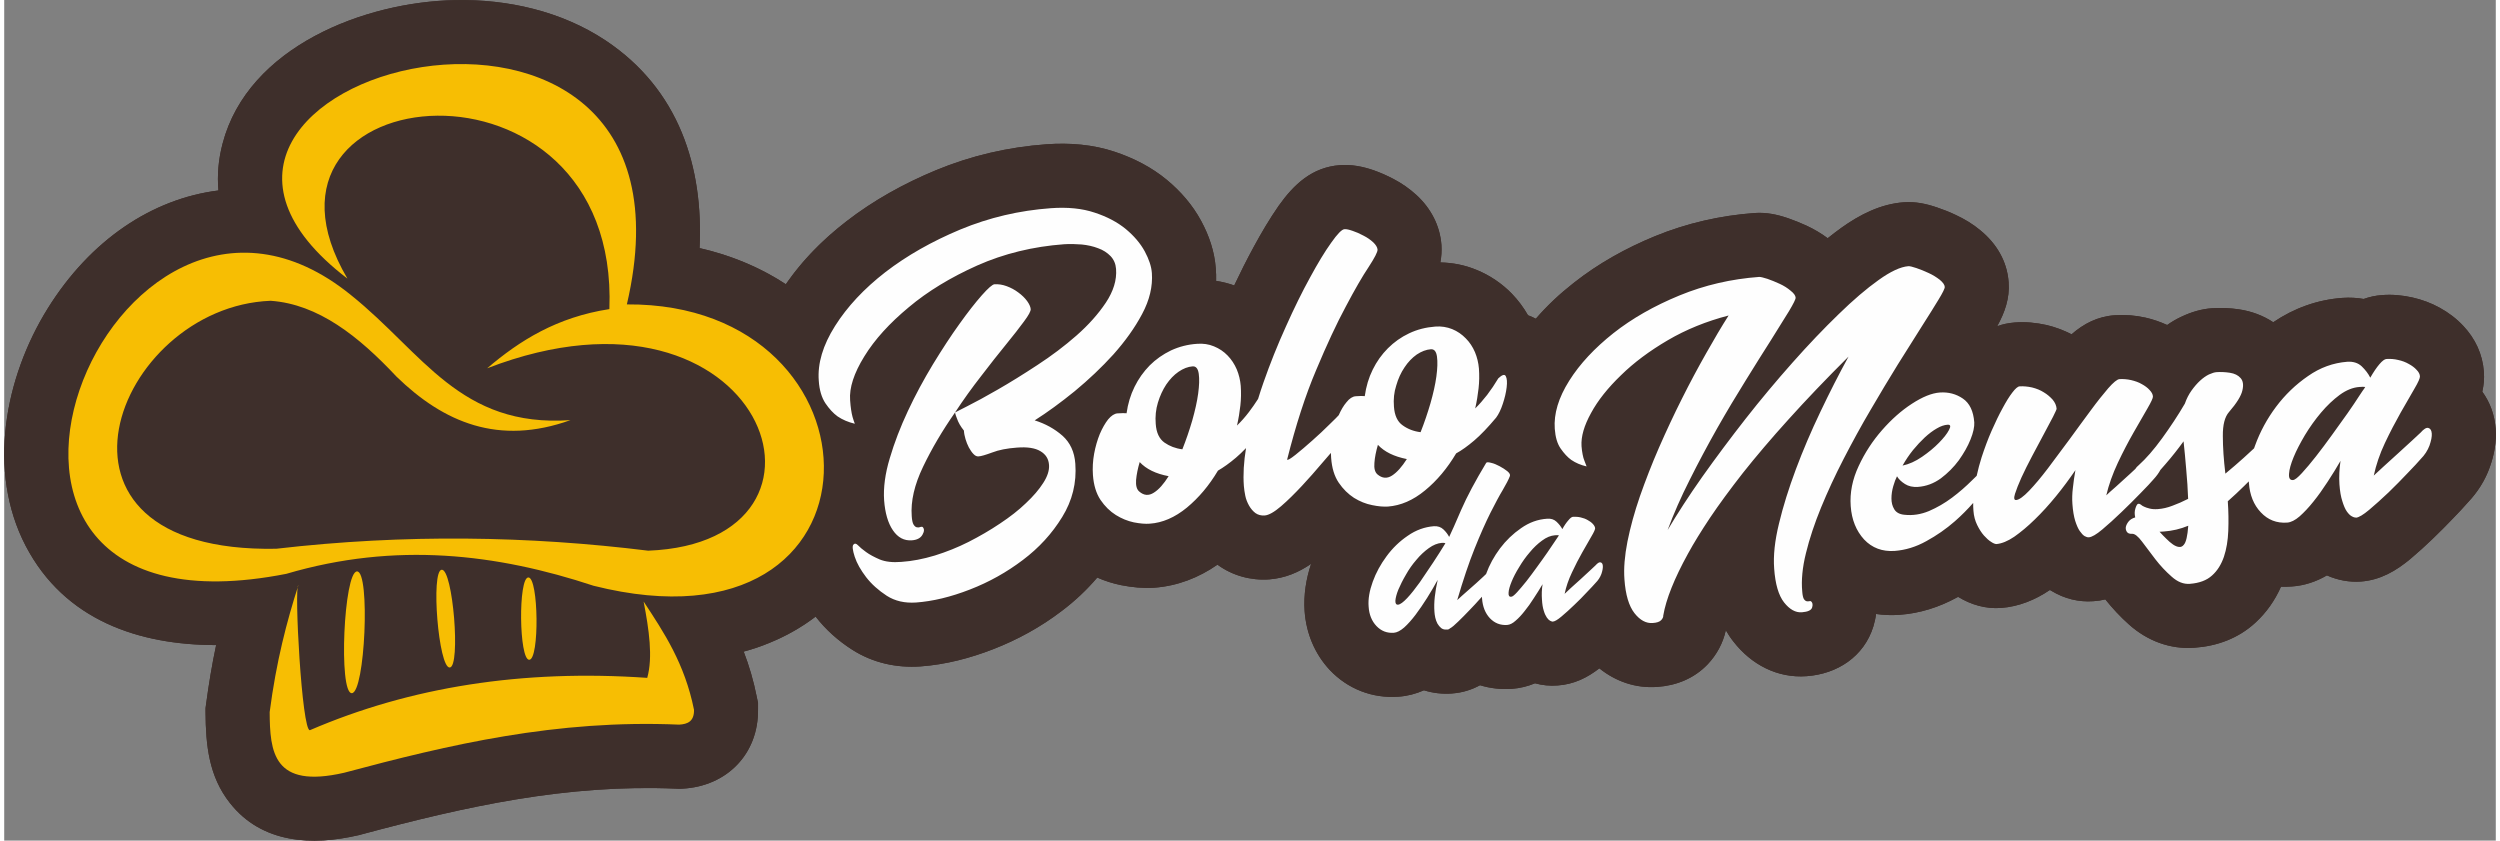 <?xml version="1.0" encoding="UTF-8"?> <svg xmlns="http://www.w3.org/2000/svg" xmlns:xlink="http://www.w3.org/1999/xlink" xmlns:xodm="http://www.corel.com/coreldraw/odm/2003" xml:space="preserve" width="229px" height="77px" version="1.1" style="shape-rendering:geometricPrecision; text-rendering:geometricPrecision; image-rendering:optimizeQuality; fill-rule:evenodd; clip-rule:evenodd" viewBox="0 0 206.68 69.73"><rect x="0" y="0" width="206.68" height="69.73" fill="#808080" stroke="none"/> <defs> <style type="text/css"> .fil1 {fill:#FEFEFE} .fil0 {fill:#3E2F2B} .fil2 {fill:#F7BE03} </style> </defs> <g id="Camada_x0020_1">  <g id="_2582528638176"> <path class="fil0" d="M17.58 53.51c-6.37,0 -12.57,-2.04 -15.8,-8.23 -3.23,-6.21 -1.73,-13.98 1.84,-19.71 3.53,-5.66 8.64,-9.08 14.15,-9.77 -0.11,-1.25 -0.01,-2.56 0.35,-3.91 2.11,-8.01 11.77,-11.74 19.29,-11.88 4.36,-0.09 8.82,0.92 12.48,3.35 6.11,4.07 8.12,10.52 7.79,17.22 2.56,0.58 4.98,1.57 7.16,3 1.37,-2 3.09,-3.73 5.01,-5.21 2.27,-1.76 4.79,-3.15 7.44,-4.25 2.92,-1.21 5.99,-1.92 9.15,-2.15 1.92,-0.14 3.87,0.01 5.71,0.63 1.55,0.52 3.02,1.27 4.28,2.31 1.16,0.96 2.15,2.1 2.86,3.42 0.66,1.22 1.11,2.54 1.21,3.93 0.03,0.35 0.04,0.69 0.03,1.04 0.51,0.08 1.01,0.2 1.5,0.38 0.51,-1.08 1.05,-2.15 1.62,-3.2 0.63,-1.16 1.31,-2.32 2.07,-3.41 1.25,-1.76 2.76,-3.2 5.08,-3.37 0.96,-0.07 1.88,0.11 2.79,0.42 0.56,0.2 1.11,0.44 1.64,0.72 0.7,0.36 1.35,0.82 1.93,1.35 1.18,1.09 1.94,2.52 2.06,4.13 0.03,0.5 0,0.98 -0.09,1.45 1.03,0.02 2.05,0.22 3.01,0.62 1.1,0.45 2.09,1.12 2.92,1.97 0.52,0.54 0.97,1.14 1.34,1.79 0.22,0.08 0.44,0.18 0.65,0.29 0.94,-1.09 2,-2.08 3.14,-2.97 2.05,-1.62 4.34,-2.89 6.75,-3.88 2.64,-1.08 5.41,-1.71 8.25,-1.92 0.97,-0.07 1.87,0.12 2.78,0.43 0.52,0.18 1.04,0.39 1.54,0.62 0.62,0.29 1.2,0.63 1.75,1.04 0.37,-0.3 0.75,-0.58 1.13,-0.86 1.54,-1.1 3.26,-1.98 5.18,-2.12 0.97,-0.07 1.86,0.12 2.77,0.43 0.53,0.18 1.04,0.38 1.54,0.62 0.73,0.34 1.43,0.76 2.05,1.28 1.33,1.09 2.22,2.56 2.34,4.31 0.1,1.33 -0.33,2.51 -0.95,3.64 0.46,-0.17 0.95,-0.27 1.47,-0.31 0.88,-0.07 1.76,0.02 2.62,0.21 0.72,0.17 1.42,0.43 2.08,0.77 1,-0.87 2.15,-1.48 3.59,-1.58 0.85,-0.06 1.71,0.01 2.55,0.2 0.62,0.14 1.22,0.35 1.79,0.61 0.38,-0.27 0.79,-0.51 1.23,-0.71 0.79,-0.37 1.62,-0.62 2.49,-0.68 0.74,-0.05 1.49,-0.02 2.23,0.09 1.03,0.15 2,0.51 2.85,1.07 1.73,-1.17 3.67,-1.87 5.75,-2.02 0.6,-0.04 1.19,-0.01 1.75,0.09 0.47,-0.17 0.97,-0.28 1.5,-0.32 0.86,-0.07 1.72,0.01 2.56,0.2 0.79,0.18 1.55,0.46 2.25,0.85 0.73,0.4 1.39,0.9 1.96,1.51 0.98,1.04 1.6,2.35 1.7,3.79 0.05,0.58 -0.01,1.14 -0.13,1.66 0.64,0.88 1.03,1.94 1.11,3.09 0.08,1.07 -0.12,2.14 -0.48,3.15 -0.39,1.12 -1.03,2.11 -1.84,2.96 -0.36,0.42 -0.75,0.82 -1.13,1.22 -0.57,0.6 -1.16,1.19 -1.75,1.76 -0.61,0.59 -1.23,1.15 -1.87,1.69 -1.2,1 -2.5,1.76 -4.11,1.88 -0.98,0.07 -1.94,-0.12 -2.82,-0.51 -0.89,0.52 -1.87,0.85 -2.92,0.92 -0.3,0.02 -0.6,0.03 -0.89,0.02 -0.5,1.13 -1.21,2.15 -2.13,2.99 -1.4,1.29 -3.17,1.94 -5.05,2.07 -2.02,0.15 -3.92,-0.58 -5.42,-1.92 -0.72,-0.64 -1.37,-1.34 -1.97,-2.09 -0.32,0.08 -0.64,0.13 -0.99,0.15 -1.22,0.09 -2.41,-0.21 -3.45,-0.84 -0.05,-0.03 -0.11,-0.06 -0.16,-0.09 -1.21,0.82 -2.57,1.38 -4.05,1.49 -1.28,0.09 -2.48,-0.26 -3.56,-0.92 -0.03,0.01 -0.05,0.03 -0.08,0.04 -1.49,0.82 -3.1,1.33 -4.79,1.45 -0.66,0.05 -1.31,0.02 -1.94,-0.07 -0.04,0.35 -0.12,0.69 -0.22,1.03 -0.78,2.52 -3.01,3.95 -5.54,4.13 -2.43,0.18 -4.59,-0.97 -6.06,-2.86 -0.24,-0.3 -0.45,-0.62 -0.64,-0.95 -0.23,1.06 -0.76,2.04 -1.51,2.83 -1.12,1.17 -2.59,1.76 -4.18,1.87 -1.8,0.13 -3.46,-0.46 -4.8,-1.54 -1.02,0.79 -2.13,1.33 -3.46,1.42 -0.64,0.05 -1.27,-0.01 -1.88,-0.18 -0.6,0.25 -1.24,0.41 -1.91,0.46 -0.92,0.06 -1.81,-0.04 -2.65,-0.3 -0.69,0.38 -1.47,0.62 -2.28,0.68l-0.1 0.01c-0.77,0.05 -1.54,-0.04 -2.27,-0.27 -0.66,0.29 -1.37,0.48 -2.11,0.53 -2.17,0.16 -4.21,-0.64 -5.7,-2.21 -1.26,-1.35 -1.96,-3.06 -2.09,-4.89 -0.09,-1.34 0.12,-2.66 0.54,-3.92 -1.03,0.71 -2.17,1.19 -3.47,1.29 -1.53,0.11 -3.06,-0.31 -4.3,-1.22 -1.55,1.08 -3.32,1.77 -5.24,1.91 -0.92,0.06 -1.84,-0.03 -2.75,-0.21 -0.68,-0.14 -1.35,-0.35 -1.98,-0.63 -0.88,1.03 -1.87,1.96 -2.96,2.78 -1.73,1.32 -3.64,2.37 -5.67,3.16 -1.93,0.75 -3.96,1.28 -6.03,1.43 -2,0.14 -3.97,-0.3 -5.66,-1.38 -1.17,-0.75 -2.2,-1.66 -3.04,-2.75 -1.16,0.88 -2.45,1.62 -3.84,2.18 -0.7,0.29 -1.41,0.53 -2.13,0.72 0.45,1.17 0.82,2.41 1.09,3.78l0.1 0.48 0 0.48c0.07,3.75 -2.6,6.44 -6.27,6.63l-0.25 0.01 -0.25 -0.01c-9.12,-0.39 -17.45,1.47 -26.18,3.81l-0.09 0.03 -0.1 0.02c-3.85,0.89 -8.01,0.7 -10.66,-2.66 -1.76,-2.22 -2.01,-4.81 -2.03,-7.52l0 -0.36 0.05 -0.36c0.22,-1.65 0.49,-3.27 0.83,-4.87z"></path> <path class="fil0" d="M17.58 53.51c-6.37,0 -12.57,-2.04 -15.8,-8.23 -3.23,-6.21 -1.73,-13.98 1.84,-19.71 3.53,-5.66 8.64,-9.08 14.15,-9.77 -0.11,-1.25 -0.01,-2.56 0.35,-3.91 2.11,-8.01 11.77,-11.74 19.29,-11.88 4.36,-0.09 8.82,0.92 12.48,3.35 6.11,4.07 8.12,10.52 7.79,17.22 4.56,1.04 8.71,3.36 11.73,7.19 0.04,0.06 0.09,0.12 0.14,0.17l15.46 -1.08 -13.26 4.76c1.74,3.88 2.11,8.32 0.68,12.44 -1.5,4.32 -4.74,7.56 -8.96,9.27 -0.7,0.29 -1.41,0.53 -2.13,0.72 0.45,1.17 0.82,2.41 1.09,3.78l0.1 0.48 0 0.48c0.07,3.75 -2.6,6.44 -6.27,6.63l-0.25 0.01 -0.25 -0.01c-9.12,-0.39 -17.45,1.47 -26.18,3.81l-0.09 0.03 -0.1 0.02c-3.85,0.89 -8.01,0.7 -10.66,-2.66 -1.76,-2.22 -2.01,-4.81 -2.03,-7.52l0 -0.36 0.05 -0.36c0.22,-1.65 0.49,-3.27 0.83,-4.87z"></path> <path class="fil0" d="M108.41 46.77c-1.03,0.71 -2.17,1.19 -3.47,1.29 -1.53,0.11 -3.06,-0.31 -4.3,-1.22 -1.55,1.08 -3.32,1.77 -5.24,1.91 -0.92,0.06 -1.84,-0.03 -2.75,-0.21 -0.68,-0.14 -1.35,-0.35 -1.98,-0.63 -0.88,1.03 -1.87,1.96 -2.96,2.78 -1.73,1.32 -3.64,2.37 -5.67,3.16 -1.93,0.75 -3.96,1.28 -6.03,1.43 -2,0.14 -3.97,-0.3 -5.66,-1.38 -1.18,-0.75 -2.22,-1.68 -3.07,-2.79 -0.76,-0.99 -1.38,-2.08 -1.78,-3.27 -0.7,-2.14 -0.64,-4.34 0.93,-6.15 0.37,-0.43 0.79,-0.78 1.24,-1.07 0,-0.27 0.02,-0.55 0.04,-0.83 -0.54,-0.23 -1.06,-0.51 -1.56,-0.85l-0.12 -0.08c-0.93,-0.66 -1.69,-1.5 -2.32,-2.44 -0.9,-1.33 -1.33,-2.87 -1.45,-4.46 -0.2,-2.79 0.69,-5.41 2.16,-7.75 1.43,-2.27 3.31,-4.2 5.43,-5.84 2.27,-1.76 4.79,-3.15 7.44,-4.25 2.92,-1.21 5.99,-1.92 9.15,-2.15 1.92,-0.14 3.87,0.01 5.71,0.63 1.55,0.52 3.02,1.27 4.28,2.31 1.16,0.96 2.15,2.1 2.86,3.42 0.66,1.22 1.11,2.54 1.21,3.93 0.03,0.35 0.04,0.69 0.03,1.04 0.51,0.08 1.01,0.2 1.5,0.38 0.51,-1.08 1.05,-2.15 1.62,-3.2 0.63,-1.16 1.31,-2.32 2.07,-3.41 1.25,-1.76 2.76,-3.2 5.08,-3.37 0.96,-0.07 1.88,0.11 2.79,0.42 0.56,0.2 1.11,0.44 1.64,0.72 0.7,0.36 1.35,0.82 1.93,1.35 1.18,1.09 1.94,2.52 2.06,4.13 0.03,0.5 0,0.98 -0.09,1.45 1.03,0.02 2.05,0.22 3.01,0.62 1.1,0.45 2.09,1.12 2.92,1.97 0.52,0.54 0.97,1.14 1.34,1.79 0.22,0.08 0.44,0.18 0.65,0.29 0.94,-1.09 2,-2.08 3.14,-2.97 2.05,-1.62 4.34,-2.89 6.75,-3.88 2.64,-1.08 5.41,-1.71 8.25,-1.92 0.97,-0.07 1.87,0.12 2.78,0.43 0.52,0.18 1.04,0.39 1.54,0.62 0.62,0.29 1.2,0.63 1.75,1.04 0.37,-0.3 0.75,-0.58 1.13,-0.86 1.54,-1.1 3.26,-1.98 5.18,-2.12 0.97,-0.07 1.86,0.12 2.77,0.43 0.53,0.18 1.04,0.38 1.54,0.62 0.73,0.34 1.43,0.76 2.05,1.28 1.33,1.09 2.22,2.56 2.34,4.31 0.1,1.33 -0.33,2.52 -0.95,3.64 0.46,-0.17 0.95,-0.27 1.47,-0.31 0.88,-0.07 1.76,0.02 2.62,0.21 0.72,0.17 1.42,0.43 2.08,0.77 1,-0.87 2.15,-1.48 3.59,-1.58 0.85,-0.06 1.71,0.01 2.55,0.2 0.62,0.14 1.22,0.35 1.79,0.61 0.38,-0.27 0.79,-0.51 1.23,-0.71 0.79,-0.37 1.62,-0.62 2.49,-0.68 0.74,-0.05 1.49,-0.02 2.23,0.09 1.03,0.15 2,0.51 2.85,1.07 1.73,-1.17 3.67,-1.87 5.75,-2.02 0.6,-0.04 1.19,-0.01 1.76,0.09 0.47,-0.17 0.96,-0.28 1.49,-0.32 0.86,-0.07 1.72,0.01 2.56,0.2 0.79,0.18 1.55,0.46 2.25,0.85 0.73,0.4 1.39,0.9 1.96,1.51 0.98,1.04 1.6,2.35 1.7,3.79 0.05,0.58 -0.01,1.14 -0.13,1.66 0.64,0.88 1.03,1.94 1.11,3.09 0.08,1.07 -0.12,2.14 -0.48,3.15 -0.39,1.11 -1.03,2.11 -1.84,2.96 -0.36,0.42 -0.75,0.82 -1.13,1.22 -0.57,0.6 -1.16,1.19 -1.75,1.76 -0.61,0.59 -1.23,1.15 -1.87,1.69 -1.2,1 -2.5,1.76 -4.11,1.88 -0.98,0.07 -1.94,-0.12 -2.82,-0.51 -0.89,0.52 -1.87,0.85 -2.92,0.92 -0.3,0.02 -0.6,0.03 -0.89,0.02 -0.5,1.13 -1.21,2.15 -2.13,2.99 -1.4,1.29 -3.17,1.94 -5.05,2.07 -2.02,0.15 -3.92,-0.58 -5.42,-1.92 -0.72,-0.64 -1.37,-1.34 -1.97,-2.09 -0.32,0.08 -0.64,0.13 -0.99,0.15 -1.22,0.09 -2.41,-0.21 -3.45,-0.84 -0.05,-0.03 -0.11,-0.06 -0.16,-0.09 -1.21,0.82 -2.57,1.38 -4.05,1.49 -1.28,0.09 -2.48,-0.26 -3.56,-0.92 -0.03,0.01 -0.05,0.03 -0.08,0.04 -1.49,0.82 -3.1,1.33 -4.79,1.45 -0.66,0.05 -1.31,0.02 -1.94,-0.07 -0.04,0.35 -0.12,0.69 -0.22,1.03 -0.78,2.52 -3.01,3.95 -5.54,4.13 -2.43,0.18 -4.59,-0.97 -6.06,-2.86 -0.24,-0.3 -0.45,-0.62 -0.64,-0.95 -0.23,1.06 -0.76,2.04 -1.51,2.83 -1.12,1.17 -2.59,1.76 -4.18,1.87 -1.8,0.13 -3.46,-0.46 -4.8,-1.54 -1.02,0.79 -2.13,1.33 -3.46,1.42 -0.64,0.05 -1.27,-0.01 -1.88,-0.18 -0.6,0.25 -1.24,0.41 -1.91,0.46 -0.92,0.06 -1.81,-0.04 -2.65,-0.3 -0.69,0.38 -1.47,0.62 -2.28,0.68l-0.1 0.01c-0.77,0.05 -1.54,-0.04 -2.27,-0.27 -0.66,0.29 -1.37,0.48 -2.11,0.53 -2.17,0.16 -4.21,-0.64 -5.7,-2.21 -1.26,-1.35 -1.96,-3.06 -2.09,-4.89 -0.09,-1.34 0.12,-2.66 0.54,-3.92z"></path> <path class="fil1" d="M95.2 22.64c0.08,1.12 -0.19,2.25 -0.81,3.41 -0.61,1.15 -1.41,2.26 -2.38,3.35 -0.98,1.08 -2.05,2.09 -3.21,3.05 -1.17,0.95 -2.28,1.76 -3.32,2.42 0.89,0.28 1.65,0.7 2.3,1.27 0.64,0.57 1,1.34 1.07,2.32 0.12,1.59 -0.25,3.07 -1.09,4.43 -0.84,1.37 -1.93,2.56 -3.26,3.56 -1.33,1.01 -2.79,1.83 -4.39,2.45 -1.59,0.62 -3.09,0.98 -4.48,1.08 -0.93,0.06 -1.73,-0.12 -2.42,-0.56 -0.69,-0.45 -1.26,-0.96 -1.71,-1.54 -0.45,-0.59 -0.77,-1.15 -0.95,-1.7 -0.18,-0.55 -0.21,-0.89 -0.11,-1 0.1,-0.12 0.23,-0.11 0.38,0.05 0.15,0.16 0.38,0.35 0.67,0.56 0.3,0.22 0.68,0.42 1.14,0.62 0.47,0.19 1.06,0.26 1.79,0.2 0.89,-0.06 1.82,-0.24 2.78,-0.53 0.96,-0.3 1.89,-0.67 2.8,-1.13 0.9,-0.46 1.77,-0.96 2.6,-1.52 0.83,-0.55 1.55,-1.11 2.15,-1.69 0.61,-0.57 1.09,-1.13 1.44,-1.68 0.35,-0.54 0.51,-1.04 0.48,-1.48 -0.03,-0.51 -0.27,-0.89 -0.71,-1.15 -0.44,-0.27 -1.1,-0.37 -1.96,-0.3 -0.81,0.06 -1.49,0.19 -2.03,0.4 -0.55,0.2 -0.93,0.32 -1.16,0.33 -0.14,0.01 -0.28,-0.06 -0.41,-0.2 -0.14,-0.14 -0.26,-0.33 -0.38,-0.54 -0.11,-0.22 -0.21,-0.45 -0.28,-0.7 -0.07,-0.24 -0.12,-0.48 -0.13,-0.7 -0.28,-0.35 -0.47,-0.68 -0.58,-1.01 -0.07,-0.16 -0.12,-0.33 -0.16,-0.49 -1.05,1.5 -1.93,3 -2.65,4.5 -0.72,1.5 -1.03,2.86 -0.94,4.09 0.02,0.33 0.07,0.57 0.15,0.7 0.08,0.13 0.17,0.21 0.27,0.23 0.1,0.02 0.19,0.02 0.27,-0.02 0.09,-0.03 0.16,-0.03 0.21,-0.01 0.16,0.16 0.15,0.37 -0.01,0.65 -0.16,0.28 -0.46,0.43 -0.87,0.46 -0.65,0.05 -1.17,-0.23 -1.58,-0.83 -0.41,-0.6 -0.65,-1.43 -0.73,-2.49 -0.07,-1.03 0.08,-2.2 0.47,-3.49 0.38,-1.29 0.88,-2.59 1.5,-3.91 0.62,-1.33 1.32,-2.62 2.08,-3.88 0.77,-1.26 1.5,-2.38 2.2,-3.35 0.7,-0.98 1.32,-1.77 1.85,-2.37 0.53,-0.6 0.88,-0.9 1.05,-0.92 0.33,-0.02 0.67,0.03 1.02,0.16 0.35,0.13 0.67,0.3 0.96,0.52 0.3,0.22 0.54,0.45 0.73,0.71 0.18,0.25 0.28,0.47 0.3,0.67 0.01,0.17 -0.17,0.51 -0.56,1.03 -0.38,0.52 -0.88,1.16 -1.5,1.92 -0.62,0.76 -1.3,1.62 -2.04,2.59 -0.75,0.96 -1.48,1.97 -2.18,3.04 0,0 0.33,-0.18 1.01,-0.52 0.68,-0.34 1.52,-0.8 2.53,-1.38 1.01,-0.58 2.11,-1.26 3.28,-2.03 1.18,-0.77 2.27,-1.59 3.26,-2.46 0.99,-0.87 1.8,-1.78 2.43,-2.72 0.63,-0.95 0.92,-1.88 0.85,-2.8 -0.03,-0.42 -0.18,-0.77 -0.45,-1.06 -0.28,-0.29 -0.62,-0.51 -1.04,-0.66 -0.41,-0.16 -0.87,-0.26 -1.36,-0.31 -0.5,-0.04 -0.98,-0.05 -1.46,-0.02 -2.58,0.19 -4.99,0.78 -7.2,1.76 -2.21,0.99 -4.11,2.14 -5.69,3.47 -1.59,1.32 -2.82,2.67 -3.68,4.07 -0.86,1.39 -1.26,2.61 -1.18,3.64 0.04,0.59 0.11,1.04 0.2,1.38 0.06,0.21 0.13,0.41 0.19,0.57 -0.54,-0.13 -1.02,-0.33 -1.43,-0.61 -0.36,-0.26 -0.69,-0.62 -1.01,-1.09 -0.31,-0.47 -0.5,-1.09 -0.55,-1.87 -0.11,-1.43 0.34,-2.94 1.35,-4.54 1.01,-1.6 2.4,-3.09 4.18,-4.47 1.78,-1.37 3.86,-2.55 6.23,-3.54 2.37,-0.98 4.86,-1.57 7.49,-1.76 1.39,-0.1 2.61,0.02 3.64,0.37 1.04,0.34 1.9,0.8 2.59,1.37 0.68,0.57 1.2,1.18 1.56,1.84 0.36,0.67 0.55,1.26 0.59,1.79zm53.95 26.44c0.02,0.29 0.07,0.49 0.13,0.6 0.07,0.11 0.15,0.17 0.22,0.19 0.08,0.02 0.15,0.02 0.23,0 0.07,-0.02 0.12,-0.01 0.15,0.01 0.13,0.11 0.16,0.28 0.09,0.51 -0.07,0.23 -0.35,0.36 -0.85,0.4 -0.53,0.04 -1.02,-0.24 -1.48,-0.82 -0.46,-0.59 -0.73,-1.53 -0.82,-2.81 -0.08,-1.06 0.05,-2.3 0.4,-3.73 0.34,-1.42 0.81,-2.92 1.4,-4.5 0.59,-1.58 1.27,-3.17 2.04,-4.78 0.76,-1.6 1.54,-3.13 2.33,-4.57 -1.88,1.87 -3.54,3.61 -4.98,5.21 -1.45,1.6 -2.71,3.09 -3.79,4.45 -1.07,1.37 -1.98,2.61 -2.72,3.71 -0.74,1.11 -1.35,2.1 -1.83,2.98 -1.14,2.07 -1.82,3.78 -2.05,5.13 0.01,0.12 -0.05,0.25 -0.17,0.38 -0.13,0.14 -0.37,0.22 -0.71,0.24 -0.54,0.04 -1.05,-0.23 -1.51,-0.82 -0.46,-0.59 -0.74,-1.52 -0.83,-2.8 -0.07,-0.91 0.02,-1.96 0.25,-3.14 0.24,-1.19 0.58,-2.43 1.03,-3.74 0.46,-1.31 0.98,-2.66 1.59,-4.06 0.61,-1.39 1.24,-2.74 1.9,-4.05 0.66,-1.32 1.33,-2.57 2,-3.75 0.67,-1.19 1.29,-2.24 1.87,-3.15 -1.84,0.48 -3.52,1.16 -5.04,2.05 -1.52,0.89 -2.82,1.86 -3.89,2.91 -1.08,1.04 -1.91,2.08 -2.48,3.13 -0.58,1.05 -0.84,1.96 -0.79,2.75 0.02,0.25 0.05,0.48 0.09,0.68 0.04,0.21 0.09,0.39 0.15,0.53 0.06,0.17 0.12,0.33 0.18,0.47 -0.48,-0.11 -0.9,-0.29 -1.27,-0.54 -0.31,-0.22 -0.6,-0.54 -0.88,-0.94 -0.28,-0.4 -0.44,-0.95 -0.49,-1.64 -0.09,-1.25 0.31,-2.58 1.2,-3.99 0.88,-1.4 2.11,-2.71 3.66,-3.94 1.56,-1.23 3.39,-2.27 5.48,-3.13 2.09,-0.86 4.3,-1.37 6.62,-1.54 0.12,0 0.34,0.05 0.68,0.16 0.32,0.11 0.66,0.25 1.01,0.41 0.35,0.16 0.65,0.35 0.91,0.57 0.27,0.21 0.41,0.41 0.42,0.58 0.01,0.12 -0.18,0.5 -0.55,1.12 -0.38,0.62 -0.88,1.42 -1.5,2.41 -0.63,0.99 -1.33,2.1 -2.1,3.35 -0.78,1.25 -1.57,2.57 -2.36,3.96 -0.79,1.4 -1.55,2.82 -2.27,4.26 -0.73,1.44 -1.34,2.83 -1.84,4.18 0.8,-1.35 1.75,-2.82 2.87,-4.41 1.13,-1.59 2.33,-3.2 3.59,-4.81 1.27,-1.62 2.57,-3.17 3.9,-4.67 1.33,-1.5 2.6,-2.83 3.82,-4.01 1.21,-1.18 2.32,-2.13 3.32,-2.84 1,-0.72 1.83,-1.1 2.47,-1.15 0.12,-0.01 0.35,0.05 0.68,0.16 0.33,0.11 0.66,0.25 1.01,0.41 0.35,0.16 0.65,0.35 0.92,0.56 0.26,0.22 0.4,0.41 0.41,0.59 0.01,0.12 -0.16,0.47 -0.52,1.06 -0.35,0.58 -0.82,1.33 -1.4,2.24 -0.58,0.91 -1.23,1.95 -1.97,3.13 -0.73,1.18 -1.48,2.43 -2.25,3.75 -0.78,1.32 -1.52,2.68 -2.24,4.07 -0.72,1.39 -1.34,2.74 -1.88,4.05 -0.54,1.32 -0.96,2.58 -1.25,3.77 -0.3,1.2 -0.4,2.27 -0.31,3.21zm51.28 -13.18c0.28,-0.32 0.5,-0.45 0.66,-0.4 0.17,0.05 0.26,0.2 0.28,0.46 0.02,0.26 -0.05,0.59 -0.19,1 -0.15,0.4 -0.39,0.78 -0.74,1.13 -0.2,0.24 -0.56,0.62 -1.07,1.15 -0.5,0.54 -1.04,1.07 -1.59,1.61 -0.56,0.53 -1.09,1.01 -1.59,1.43 -0.5,0.42 -0.87,0.64 -1.09,0.66 -0.09,0 -0.22,-0.03 -0.36,-0.11 -0.14,-0.07 -0.28,-0.21 -0.42,-0.41 -0.14,-0.2 -0.26,-0.49 -0.37,-0.85 -0.12,-0.36 -0.2,-0.83 -0.24,-1.4 -0.04,-0.61 -0.01,-1.26 0.09,-1.94 -0.33,0.57 -0.69,1.16 -1.08,1.75 -0.39,0.6 -0.78,1.15 -1.17,1.63 -0.39,0.49 -0.77,0.89 -1.14,1.22 -0.37,0.32 -0.72,0.5 -1.04,0.52 -0.86,0.06 -1.59,-0.22 -2.18,-0.85 -0.59,-0.62 -0.92,-1.44 -0.99,-2.45l-0.01 -0.12c-0.12,0.12 -0.24,0.24 -0.37,0.37 -0.43,0.42 -0.88,0.85 -1.37,1.28 0.06,0.84 0.07,1.66 0.04,2.46 -0.03,0.79 -0.15,1.51 -0.36,2.14 -0.22,0.64 -0.54,1.16 -0.99,1.56 -0.44,0.4 -1.05,0.63 -1.84,0.69 -0.52,0.04 -1.02,-0.16 -1.51,-0.6 -0.49,-0.43 -0.94,-0.91 -1.35,-1.44 -0.41,-0.53 -0.78,-1.02 -1.11,-1.47 -0.33,-0.44 -0.61,-0.66 -0.83,-0.64 -0.2,0.01 -0.34,-0.04 -0.42,-0.16 -0.08,-0.12 -0.11,-0.25 -0.09,-0.4 0.03,-0.15 0.11,-0.31 0.23,-0.46 0.13,-0.16 0.31,-0.27 0.55,-0.34 -0.06,-0.27 -0.06,-0.52 0.02,-0.76 0.08,-0.25 0.16,-0.37 0.24,-0.37 0.07,-0.01 0.14,0.02 0.21,0.07 0.06,0.06 0.15,0.12 0.27,0.17 0.11,0.05 0.26,0.11 0.44,0.15 0.18,0.05 0.41,0.07 0.71,0.05 0.39,-0.03 0.79,-0.12 1.2,-0.28 0.41,-0.15 0.85,-0.34 1.3,-0.57 -0.03,-0.79 -0.08,-1.61 -0.16,-2.45 -0.07,-0.83 -0.14,-1.61 -0.22,-2.32 -0.45,0.62 -0.95,1.26 -1.5,1.89 -0.14,0.16 -0.27,0.32 -0.42,0.48 -0.14,0.26 -0.33,0.52 -0.57,0.78 -0.2,0.24 -0.56,0.62 -1.07,1.14 -0.5,0.52 -1.04,1.05 -1.59,1.58 -0.56,0.54 -1.09,1.02 -1.59,1.44 -0.5,0.42 -0.88,0.64 -1.12,0.65 -0.1,0.01 -0.22,-0.03 -0.35,-0.1 -0.13,-0.08 -0.26,-0.22 -0.4,-0.42 -0.14,-0.2 -0.26,-0.48 -0.38,-0.85 -0.11,-0.36 -0.19,-0.83 -0.23,-1.39 -0.03,-0.42 -0.02,-0.87 0.04,-1.34 0.05,-0.48 0.12,-0.97 0.21,-1.47 -0.5,0.73 -1.03,1.45 -1.61,2.16 -0.58,0.71 -1.17,1.36 -1.76,1.93 -0.59,0.58 -1.16,1.05 -1.7,1.43 -0.54,0.37 -1.04,0.57 -1.48,0.61 -0.1,0 -0.25,-0.05 -0.44,-0.18 -0.2,-0.12 -0.39,-0.3 -0.6,-0.53 -0.2,-0.23 -0.39,-0.52 -0.56,-0.87 -0.17,-0.35 -0.28,-0.74 -0.31,-1.19 -0.02,-0.21 -0.02,-0.42 -0.02,-0.64 -0.46,0.52 -0.96,1.03 -1.52,1.52 -0.72,0.63 -1.51,1.18 -2.37,1.65 -0.86,0.48 -1.73,0.74 -2.62,0.81 -1.03,0.07 -1.88,-0.25 -2.54,-0.95 -0.65,-0.71 -1.03,-1.63 -1.11,-2.77 -0.08,-1.11 0.14,-2.21 0.66,-3.32 0.51,-1.1 1.16,-2.09 1.94,-2.98 0.78,-0.89 1.6,-1.62 2.48,-2.19 0.88,-0.57 1.64,-0.88 2.31,-0.93 0.72,-0.05 1.35,0.12 1.91,0.5 0.56,0.38 0.88,1.04 0.95,1.98 0.02,0.36 -0.08,0.84 -0.31,1.41 -0.23,0.58 -0.56,1.15 -0.97,1.73 -0.42,0.57 -0.92,1.07 -1.49,1.5 -0.58,0.42 -1.21,0.66 -1.9,0.71 -0.42,0.03 -0.78,-0.05 -1.08,-0.24 -0.3,-0.19 -0.52,-0.4 -0.66,-0.64 -0.11,0.21 -0.21,0.48 -0.31,0.82 -0.1,0.35 -0.15,0.68 -0.15,1.02 0,0.33 0.07,0.63 0.23,0.89 0.15,0.26 0.43,0.42 0.83,0.46 0.7,0.08 1.39,-0.03 2.06,-0.31 0.67,-0.29 1.31,-0.66 1.91,-1.11 0.6,-0.45 1.15,-0.93 1.66,-1.44l0.38 -0.37c0.11,-0.52 0.25,-1.03 0.41,-1.54 0.25,-0.76 0.52,-1.5 0.83,-2.2 0.31,-0.7 0.61,-1.33 0.91,-1.87 0.29,-0.54 0.56,-0.98 0.81,-1.3 0.25,-0.33 0.45,-0.5 0.6,-0.51 0.32,-0.02 0.66,0.01 1.03,0.09 0.36,0.09 0.69,0.22 0.97,0.4 0.29,0.17 0.53,0.38 0.74,0.61 0.2,0.24 0.31,0.49 0.33,0.76 0,0.05 -0.1,0.27 -0.3,0.67 -0.21,0.4 -0.47,0.88 -0.77,1.45 -0.31,0.57 -0.63,1.17 -0.97,1.82 -0.34,0.64 -0.63,1.23 -0.88,1.77 -0.24,0.54 -0.42,0.99 -0.53,1.34 -0.11,0.36 -0.08,0.53 0.09,0.52 0.25,-0.02 0.61,-0.28 1.08,-0.77 0.47,-0.49 0.99,-1.11 1.56,-1.86 0.56,-0.75 1.16,-1.55 1.78,-2.39 0.62,-0.86 1.21,-1.65 1.76,-2.4 0.55,-0.75 1.04,-1.36 1.46,-1.85 0.43,-0.49 0.74,-0.74 0.93,-0.76 0.32,-0.02 0.65,0.01 0.97,0.08 0.33,0.08 0.63,0.18 0.88,0.33 0.26,0.14 0.48,0.3 0.65,0.49 0.18,0.19 0.27,0.36 0.28,0.54 0.01,0.12 -0.14,0.45 -0.46,1 -0.32,0.54 -0.7,1.2 -1.14,1.98 -0.44,0.77 -0.88,1.61 -1.31,2.52 -0.43,0.92 -0.75,1.81 -0.96,2.7 0.14,-0.14 0.4,-0.37 0.79,-0.71 0.38,-0.34 0.78,-0.7 1.2,-1.09l0.42 -0.39c0.07,-0.11 0.16,-0.22 0.28,-0.31 0.6,-0.54 1.25,-1.28 1.94,-2.23 0.68,-0.94 1.32,-1.9 1.89,-2.88 0.14,-0.41 0.33,-0.77 0.55,-1.08 0.23,-0.32 0.46,-0.59 0.71,-0.82 0.24,-0.22 0.49,-0.4 0.74,-0.52 0.25,-0.11 0.46,-0.18 0.64,-0.19 0.32,-0.02 0.68,-0.01 1.08,0.05 0.4,0.06 0.7,0.21 0.9,0.44 0.21,0.23 0.26,0.58 0.15,1.03 -0.1,0.45 -0.47,1.05 -1.11,1.79 -0.35,0.4 -0.52,1.06 -0.51,1.99 0,0.93 0.07,1.97 0.21,3.12 0.56,-0.46 1.06,-0.9 1.52,-1.31 0.32,-0.3 0.6,-0.56 0.86,-0.79 0.03,-0.08 0.06,-0.17 0.09,-0.25 0.41,-1.13 0.99,-2.2 1.73,-3.19 0.75,-1 1.63,-1.85 2.65,-2.55 1.01,-0.71 2.1,-1.1 3.26,-1.19 0.49,-0.03 0.89,0.09 1.2,0.38 0.3,0.29 0.54,0.6 0.71,0.94 0.27,-0.47 0.52,-0.84 0.76,-1.12 0.24,-0.28 0.43,-0.42 0.58,-0.43 0.32,-0.02 0.65,0 0.97,0.08 0.33,0.07 0.62,0.18 0.88,0.33 0.26,0.14 0.48,0.3 0.65,0.49 0.18,0.18 0.27,0.36 0.28,0.54 0.01,0.14 -0.14,0.49 -0.46,1.03 -0.32,0.55 -0.7,1.21 -1.14,1.98 -0.44,0.78 -0.88,1.62 -1.31,2.53 -0.43,0.91 -0.73,1.81 -0.92,2.69 0.14,-0.14 0.4,-0.38 0.79,-0.73 0.38,-0.35 0.78,-0.71 1.2,-1.09 0.42,-0.38 0.81,-0.73 1.17,-1.07 0.36,-0.33 0.6,-0.56 0.71,-0.66zm-10.57 3.92c0.15,-0.01 0.39,-0.2 0.74,-0.58 0.34,-0.37 0.73,-0.83 1.16,-1.38 0.43,-0.55 0.88,-1.15 1.34,-1.79 0.46,-0.64 0.89,-1.24 1.29,-1.8 0.39,-0.56 0.71,-1.03 0.95,-1.41 0.25,-0.37 0.38,-0.58 0.41,-0.6 0.04,-0.06 0.07,-0.11 0.1,-0.16 -0.1,-0.02 -0.27,-0.02 -0.49,0 -0.54,0.04 -1.08,0.26 -1.62,0.65 -0.54,0.4 -1.06,0.89 -1.55,1.47 -0.49,0.58 -0.94,1.21 -1.34,1.87 -0.39,0.66 -0.71,1.27 -0.94,1.83 -0.23,0.56 -0.36,1.02 -0.38,1.38 -0.03,0.37 0.08,0.54 0.33,0.52zm-9.06 5.37c0.19,-0.21 0.31,-0.74 0.37,-1.58 -0.65,0.27 -1.33,0.43 -2.04,0.48l-0.34 0.02c0.19,0.21 0.38,0.41 0.57,0.59 0.18,0.19 0.37,0.34 0.55,0.47 0.18,0.12 0.35,0.19 0.5,0.2 0.15,0.02 0.28,-0.04 0.39,-0.18zm-19.6 -9.96c-0.27,0.02 -0.57,0.12 -0.89,0.31 -0.32,0.18 -0.65,0.43 -0.99,0.74 -0.33,0.31 -0.66,0.66 -0.98,1.05 -0.32,0.4 -0.61,0.83 -0.87,1.29 0.53,-0.11 1.07,-0.35 1.62,-0.73 0.54,-0.37 1.01,-0.76 1.4,-1.16 0.39,-0.4 0.67,-0.75 0.83,-1.06 0.17,-0.31 0.13,-0.46 -0.12,-0.44zm-38.62 14.27l-0.14 0.15c-0.27,0.31 -0.57,0.63 -0.89,0.96 -0.32,0.34 -0.63,0.65 -0.93,0.94 -0.29,0.29 -0.53,0.49 -0.7,0.58 -0.05,0.05 -0.1,0.08 -0.17,0.09l-0.1 0c-0.18,0.02 -0.33,-0.03 -0.45,-0.12 -0.12,-0.1 -0.22,-0.22 -0.31,-0.37 -0.08,-0.15 -0.14,-0.32 -0.18,-0.49 -0.04,-0.18 -0.06,-0.34 -0.07,-0.49 -0.03,-0.39 -0.02,-0.81 0.03,-1.25 0.05,-0.45 0.13,-0.92 0.24,-1.4 -0.27,0.5 -0.57,1 -0.88,1.5 -0.32,0.51 -0.64,0.97 -0.96,1.4 -0.32,0.42 -0.63,0.77 -0.94,1.05 -0.31,0.27 -0.6,0.42 -0.86,0.44 -0.57,0.04 -1.05,-0.15 -1.44,-0.56 -0.39,-0.41 -0.61,-0.95 -0.65,-1.62 -0.05,-0.62 0.07,-1.3 0.34,-2.05 0.27,-0.75 0.66,-1.46 1.15,-2.12 0.49,-0.67 1.08,-1.24 1.76,-1.7 0.67,-0.47 1.4,-0.73 2.16,-0.79 0.33,-0.02 0.59,0.07 0.8,0.27 0.2,0.19 0.36,0.4 0.47,0.62 0.19,-0.38 0.52,-1.14 1,-2.25 0.49,-1.12 1.18,-2.41 2.07,-3.89 0.04,-0.07 0.18,-0.07 0.4,-0.01 0.23,0.05 0.47,0.15 0.71,0.28 0.25,0.13 0.46,0.27 0.65,0.42 0.18,0.15 0.25,0.28 0.21,0.4 -0.11,0.29 -0.31,0.67 -0.59,1.15 -0.29,0.48 -0.63,1.12 -1.03,1.91 -0.4,0.8 -0.84,1.79 -1.31,2.96 -0.47,1.17 -0.95,2.6 -1.44,4.27 0.25,-0.23 0.51,-0.47 0.79,-0.71 0.27,-0.24 0.53,-0.47 0.77,-0.68 0.24,-0.22 0.44,-0.4 0.61,-0.56 0.1,-0.09 0.17,-0.17 0.23,-0.22l0 -0.01c0.27,-0.75 0.66,-1.45 1.15,-2.11 0.49,-0.65 1.08,-1.22 1.75,-1.68 0.67,-0.47 1.38,-0.73 2.15,-0.78 0.33,-0.03 0.59,0.06 0.79,0.25 0.2,0.19 0.36,0.39 0.48,0.61 0.17,-0.31 0.34,-0.55 0.5,-0.73 0.15,-0.19 0.28,-0.28 0.38,-0.29 0.21,-0.01 0.43,0 0.64,0.05 0.22,0.05 0.41,0.12 0.58,0.22 0.17,0.09 0.32,0.2 0.43,0.32 0.12,0.13 0.18,0.25 0.19,0.36 0,0.1 -0.1,0.33 -0.31,0.68 -0.21,0.36 -0.46,0.8 -0.75,1.31 -0.29,0.51 -0.58,1.07 -0.86,1.67 -0.29,0.61 -0.49,1.2 -0.61,1.78 0.09,-0.09 0.26,-0.25 0.51,-0.48 0.26,-0.23 0.52,-0.47 0.8,-0.72 0.28,-0.25 0.53,-0.49 0.77,-0.71 0.24,-0.22 0.4,-0.37 0.47,-0.44 0.19,-0.21 0.33,-0.3 0.44,-0.26 0.11,0.03 0.17,0.13 0.18,0.3 0.01,0.18 -0.03,0.39 -0.12,0.66 -0.1,0.27 -0.26,0.52 -0.49,0.75 -0.14,0.16 -0.37,0.41 -0.71,0.76 -0.33,0.36 -0.68,0.71 -1.05,1.06 -0.37,0.36 -0.72,0.67 -1.05,0.95 -0.33,0.28 -0.57,0.42 -0.72,0.43 -0.06,0.01 -0.14,-0.02 -0.24,-0.07 -0.09,-0.05 -0.18,-0.14 -0.27,-0.27 -0.09,-0.13 -0.18,-0.32 -0.25,-0.56 -0.08,-0.24 -0.13,-0.55 -0.15,-0.92 -0.03,-0.41 -0.02,-0.84 0.05,-1.28 -0.22,0.37 -0.46,0.76 -0.72,1.15 -0.25,0.4 -0.51,0.76 -0.77,1.08 -0.25,0.32 -0.5,0.59 -0.75,0.8 -0.24,0.22 -0.47,0.33 -0.69,0.35 -0.57,0.04 -1.05,-0.15 -1.44,-0.56 -0.39,-0.42 -0.6,-0.96 -0.65,-1.63 -0.01,-0.05 -0.01,-0.1 -0.01,-0.15zm2.43 0c0.1,0 0.26,-0.13 0.49,-0.38 0.22,-0.24 0.48,-0.55 0.77,-0.91 0.28,-0.36 0.58,-0.76 0.88,-1.18 0.31,-0.42 0.59,-0.82 0.85,-1.19 0.26,-0.37 0.47,-0.68 0.63,-0.93 0.16,-0.25 0.25,-0.38 0.27,-0.4 0.03,-0.04 0.05,-0.07 0.06,-0.11 -0.06,-0.01 -0.17,-0.01 -0.32,0 -0.36,0.03 -0.71,0.17 -1.07,0.44 -0.36,0.26 -0.7,0.58 -1.02,0.97 -0.33,0.38 -0.62,0.79 -0.88,1.23 -0.27,0.43 -0.48,0.84 -0.63,1.21 -0.15,0.37 -0.24,0.68 -0.25,0.91 -0.02,0.24 0.05,0.36 0.22,0.34zm-9.39 0.66c0.18,-0.02 0.43,-0.2 0.76,-0.55 0.33,-0.35 0.67,-0.79 1.04,-1.3 0.36,-0.52 0.73,-1.07 1.12,-1.66 0.38,-0.58 0.72,-1.11 1.01,-1.59 -0.05,-0.01 -0.09,-0.02 -0.13,-0.03 -0.04,0 -0.1,0 -0.16,0 -0.36,0.03 -0.72,0.17 -1.09,0.44 -0.36,0.26 -0.71,0.58 -1.03,0.97 -0.33,0.38 -0.62,0.79 -0.87,1.24 -0.26,0.44 -0.46,0.85 -0.62,1.22 -0.15,0.37 -0.23,0.68 -0.25,0.92 -0.01,0.23 0.06,0.35 0.22,0.34zm8.32 -18.78c0.32,-0.3 0.53,-0.36 0.62,-0.17 0.1,0.19 0.12,0.5 0.07,0.92 -0.05,0.43 -0.16,0.89 -0.32,1.37 -0.16,0.49 -0.35,0.87 -0.55,1.14 -0.67,0.8 -1.28,1.44 -1.82,1.9 -0.54,0.46 -1.04,0.82 -1.5,1.07 -0.73,1.23 -1.59,2.26 -2.58,3.07 -0.99,0.82 -2.02,1.26 -3.08,1.34 -0.36,0.02 -0.8,-0.01 -1.31,-0.12 -0.52,-0.1 -1.01,-0.3 -1.5,-0.6 -0.48,-0.31 -0.91,-0.73 -1.27,-1.26 -0.36,-0.53 -0.57,-1.22 -0.63,-2.06 -0.01,-0.14 -0.02,-0.27 -0.02,-0.41 -0.2,0.22 -0.45,0.52 -0.77,0.89 -0.5,0.6 -1.05,1.21 -1.63,1.84 -0.59,0.63 -1.16,1.2 -1.73,1.69 -0.57,0.49 -1.02,0.74 -1.36,0.77 -0.3,0.02 -0.56,-0.05 -0.77,-0.2 -0.21,-0.16 -0.38,-0.36 -0.53,-0.62 -0.14,-0.25 -0.25,-0.52 -0.31,-0.81 -0.06,-0.29 -0.1,-0.57 -0.12,-0.82 -0.07,-0.94 -0.01,-1.99 0.18,-3.14 -0.29,0.3 -0.57,0.57 -0.83,0.79 -0.54,0.46 -1.05,0.82 -1.5,1.08 -0.73,1.23 -1.59,2.25 -2.58,3.07 -0.99,0.81 -2.02,1.26 -3.08,1.33 -0.36,0.03 -0.8,-0.01 -1.32,-0.11 -0.51,-0.11 -1.01,-0.31 -1.49,-0.61 -0.48,-0.3 -0.91,-0.72 -1.27,-1.25 -0.36,-0.54 -0.57,-1.23 -0.63,-2.06 -0.04,-0.59 -0.01,-1.18 0.1,-1.78 0.11,-0.59 0.27,-1.14 0.47,-1.63 0.21,-0.49 0.44,-0.89 0.69,-1.21 0.26,-0.31 0.52,-0.48 0.77,-0.5 0.36,-0.02 0.61,-0.03 0.76,-0.01 0.11,-0.79 0.33,-1.52 0.66,-2.19 0.33,-0.67 0.75,-1.26 1.26,-1.78 0.51,-0.51 1.1,-0.92 1.76,-1.24 0.67,-0.31 1.39,-0.5 2.17,-0.55 0.5,-0.04 0.97,0.03 1.4,0.21 0.44,0.18 0.81,0.43 1.13,0.76 0.32,0.33 0.57,0.71 0.76,1.15 0.18,0.43 0.29,0.89 0.33,1.36 0.04,0.56 0.03,1.11 -0.03,1.64 -0.06,0.54 -0.15,1.09 -0.28,1.66 0.34,-0.33 0.67,-0.7 0.99,-1.12 0.26,-0.34 0.51,-0.7 0.76,-1.09 0.14,-0.46 0.29,-0.91 0.45,-1.37 0.55,-1.57 1.17,-3.12 1.86,-4.64 0.68,-1.52 1.35,-2.88 2,-4.06 0.64,-1.18 1.22,-2.14 1.75,-2.88 0.52,-0.74 0.89,-1.12 1.11,-1.13 0.14,-0.01 0.36,0.03 0.67,0.14 0.3,0.1 0.6,0.23 0.91,0.4 0.3,0.15 0.57,0.34 0.8,0.55 0.22,0.21 0.34,0.41 0.36,0.6 0.01,0.2 -0.24,0.68 -0.74,1.45 -0.51,0.76 -1.14,1.85 -1.89,3.27 -0.76,1.41 -1.58,3.17 -2.46,5.27 -0.89,2.09 -1.69,4.57 -2.41,7.43 0.03,0.08 0.26,-0.05 0.69,-0.39 0.42,-0.34 0.89,-0.73 1.4,-1.19 0.52,-0.46 0.99,-0.9 1.42,-1.33 0.44,-0.42 0.69,-0.68 0.77,-0.77l0 0c0.19,-0.43 0.4,-0.79 0.64,-1.07 0.25,-0.32 0.51,-0.48 0.76,-0.5 0.36,-0.03 0.61,-0.03 0.76,-0.01 0.11,-0.8 0.33,-1.53 0.66,-2.2 0.33,-0.67 0.75,-1.26 1.26,-1.77 0.51,-0.51 1.1,-0.93 1.76,-1.24 0.67,-0.32 1.39,-0.5 2.17,-0.56 0.5,-0.04 0.97,0.04 1.4,0.21 0.44,0.18 0.81,0.44 1.13,0.77 0.32,0.32 0.57,0.7 0.76,1.14 0.18,0.43 0.29,0.89 0.33,1.36 0.04,0.56 0.03,1.11 -0.03,1.65 -0.06,0.54 -0.15,1.09 -0.28,1.66 0.34,-0.33 0.67,-0.71 0.99,-1.12 0.32,-0.42 0.63,-0.88 0.93,-1.38zm-5.6 -2.41c-0.39,0.03 -0.78,0.18 -1.17,0.44 -0.38,0.27 -0.72,0.62 -1.01,1.06 -0.3,0.44 -0.53,0.95 -0.69,1.51 -0.18,0.55 -0.24,1.14 -0.19,1.75 0.05,0.73 0.29,1.25 0.72,1.55 0.43,0.31 0.92,0.5 1.49,0.57 0.31,-0.78 0.58,-1.58 0.82,-2.4 0.23,-0.81 0.4,-1.55 0.49,-2.22 0.09,-0.67 0.11,-1.22 0.05,-1.65 -0.06,-0.43 -0.23,-0.63 -0.51,-0.61zm-4.43 10.38c0.39,0.33 0.79,0.37 1.21,0.1 0.42,-0.27 0.82,-0.73 1.23,-1.37 -1.06,-0.21 -1.86,-0.6 -2.4,-1.18 -0.16,0.55 -0.26,1.05 -0.29,1.5 -0.04,0.45 0.04,0.76 0.25,0.95zm-15.33 -8.96c-0.39,0.03 -0.78,0.18 -1.17,0.45 -0.38,0.26 -0.72,0.62 -1.02,1.06 -0.29,0.44 -0.52,0.94 -0.69,1.5 -0.17,0.56 -0.23,1.15 -0.18,1.76 0.05,0.73 0.29,1.24 0.72,1.55 0.43,0.3 0.92,0.49 1.49,0.56 0.31,-0.78 0.58,-1.57 0.82,-2.39 0.23,-0.82 0.4,-1.56 0.49,-2.23 0.09,-0.66 0.11,-1.21 0.05,-1.64 -0.06,-0.43 -0.23,-0.64 -0.51,-0.62zm-4.43 10.38c0.39,0.34 0.79,0.37 1.21,0.1 0.42,-0.26 0.82,-0.72 1.23,-1.37 -1.06,-0.2 -1.86,-0.59 -2.4,-1.17 -0.16,0.54 -0.26,1.04 -0.3,1.49 -0.03,0.45 0.05,0.77 0.26,0.95z"></path> <path class="fil2" d="M46.97 34.85c-9.16,0.64 -12.23,-5.58 -18.19,-10.36 -20.05,-16.31 -38.24,29.57 -5.38,23.11 9.07,-2.67 17.44,-1.67 25.49,0.99 25.29,6.36 24.71,-23.49 2.76,-23.34 7.65,-32.82 -45.22,-18.96 -23.18,-2.14 -9.96,-16.9 22.6,-19.98 21.73,2.53 -4.35,0.67 -7.43,2.6 -10.14,4.91 22.98,-8.87 31.24,14.43 13.36,15.13 -9.9,-1.22 -20.14,-1.4 -30.86,-0.16 -21.26,0.39 -13.37,-20.07 -0.46,-20.57 3.95,0.28 7.3,2.94 10.44,6.29 3.91,3.8 8.47,5.75 14.43,3.61zm-3.49 13.05c0.85,0 0.93,6.83 0.07,6.83 -0.85,0 -0.92,-6.83 -0.07,-6.83zm-7.19 -0.64c0.93,-0.07 1.59,8.04 0.67,8.11 -0.93,0.08 -1.59,-8.03 -0.67,-8.11zm-7.02 0.14c1.11,0 0.66,10.1 -0.44,10.1 -1.11,0 -0.66,-10.1 0.44,-10.1zm-4.87 1.15c-0.96,3 -1.83,6.3 -2.38,10.52 0.02,3.29 0.28,6.39 6.18,5.03 8.74,-2.34 17.61,-4.43 27.79,-3.99 0.7,-0.04 1.25,-0.27 1.23,-1.23 -0.77,-3.83 -2.48,-6.4 -4.18,-8.98 0.45,2.34 0.78,4.61 0.3,6.33 -10.36,-0.72 -19.67,0.76 -27.98,4.34 -0.67,0.13 -1.32,-11.98 -0.96,-12.02z"></path> </g> </g> </svg> 